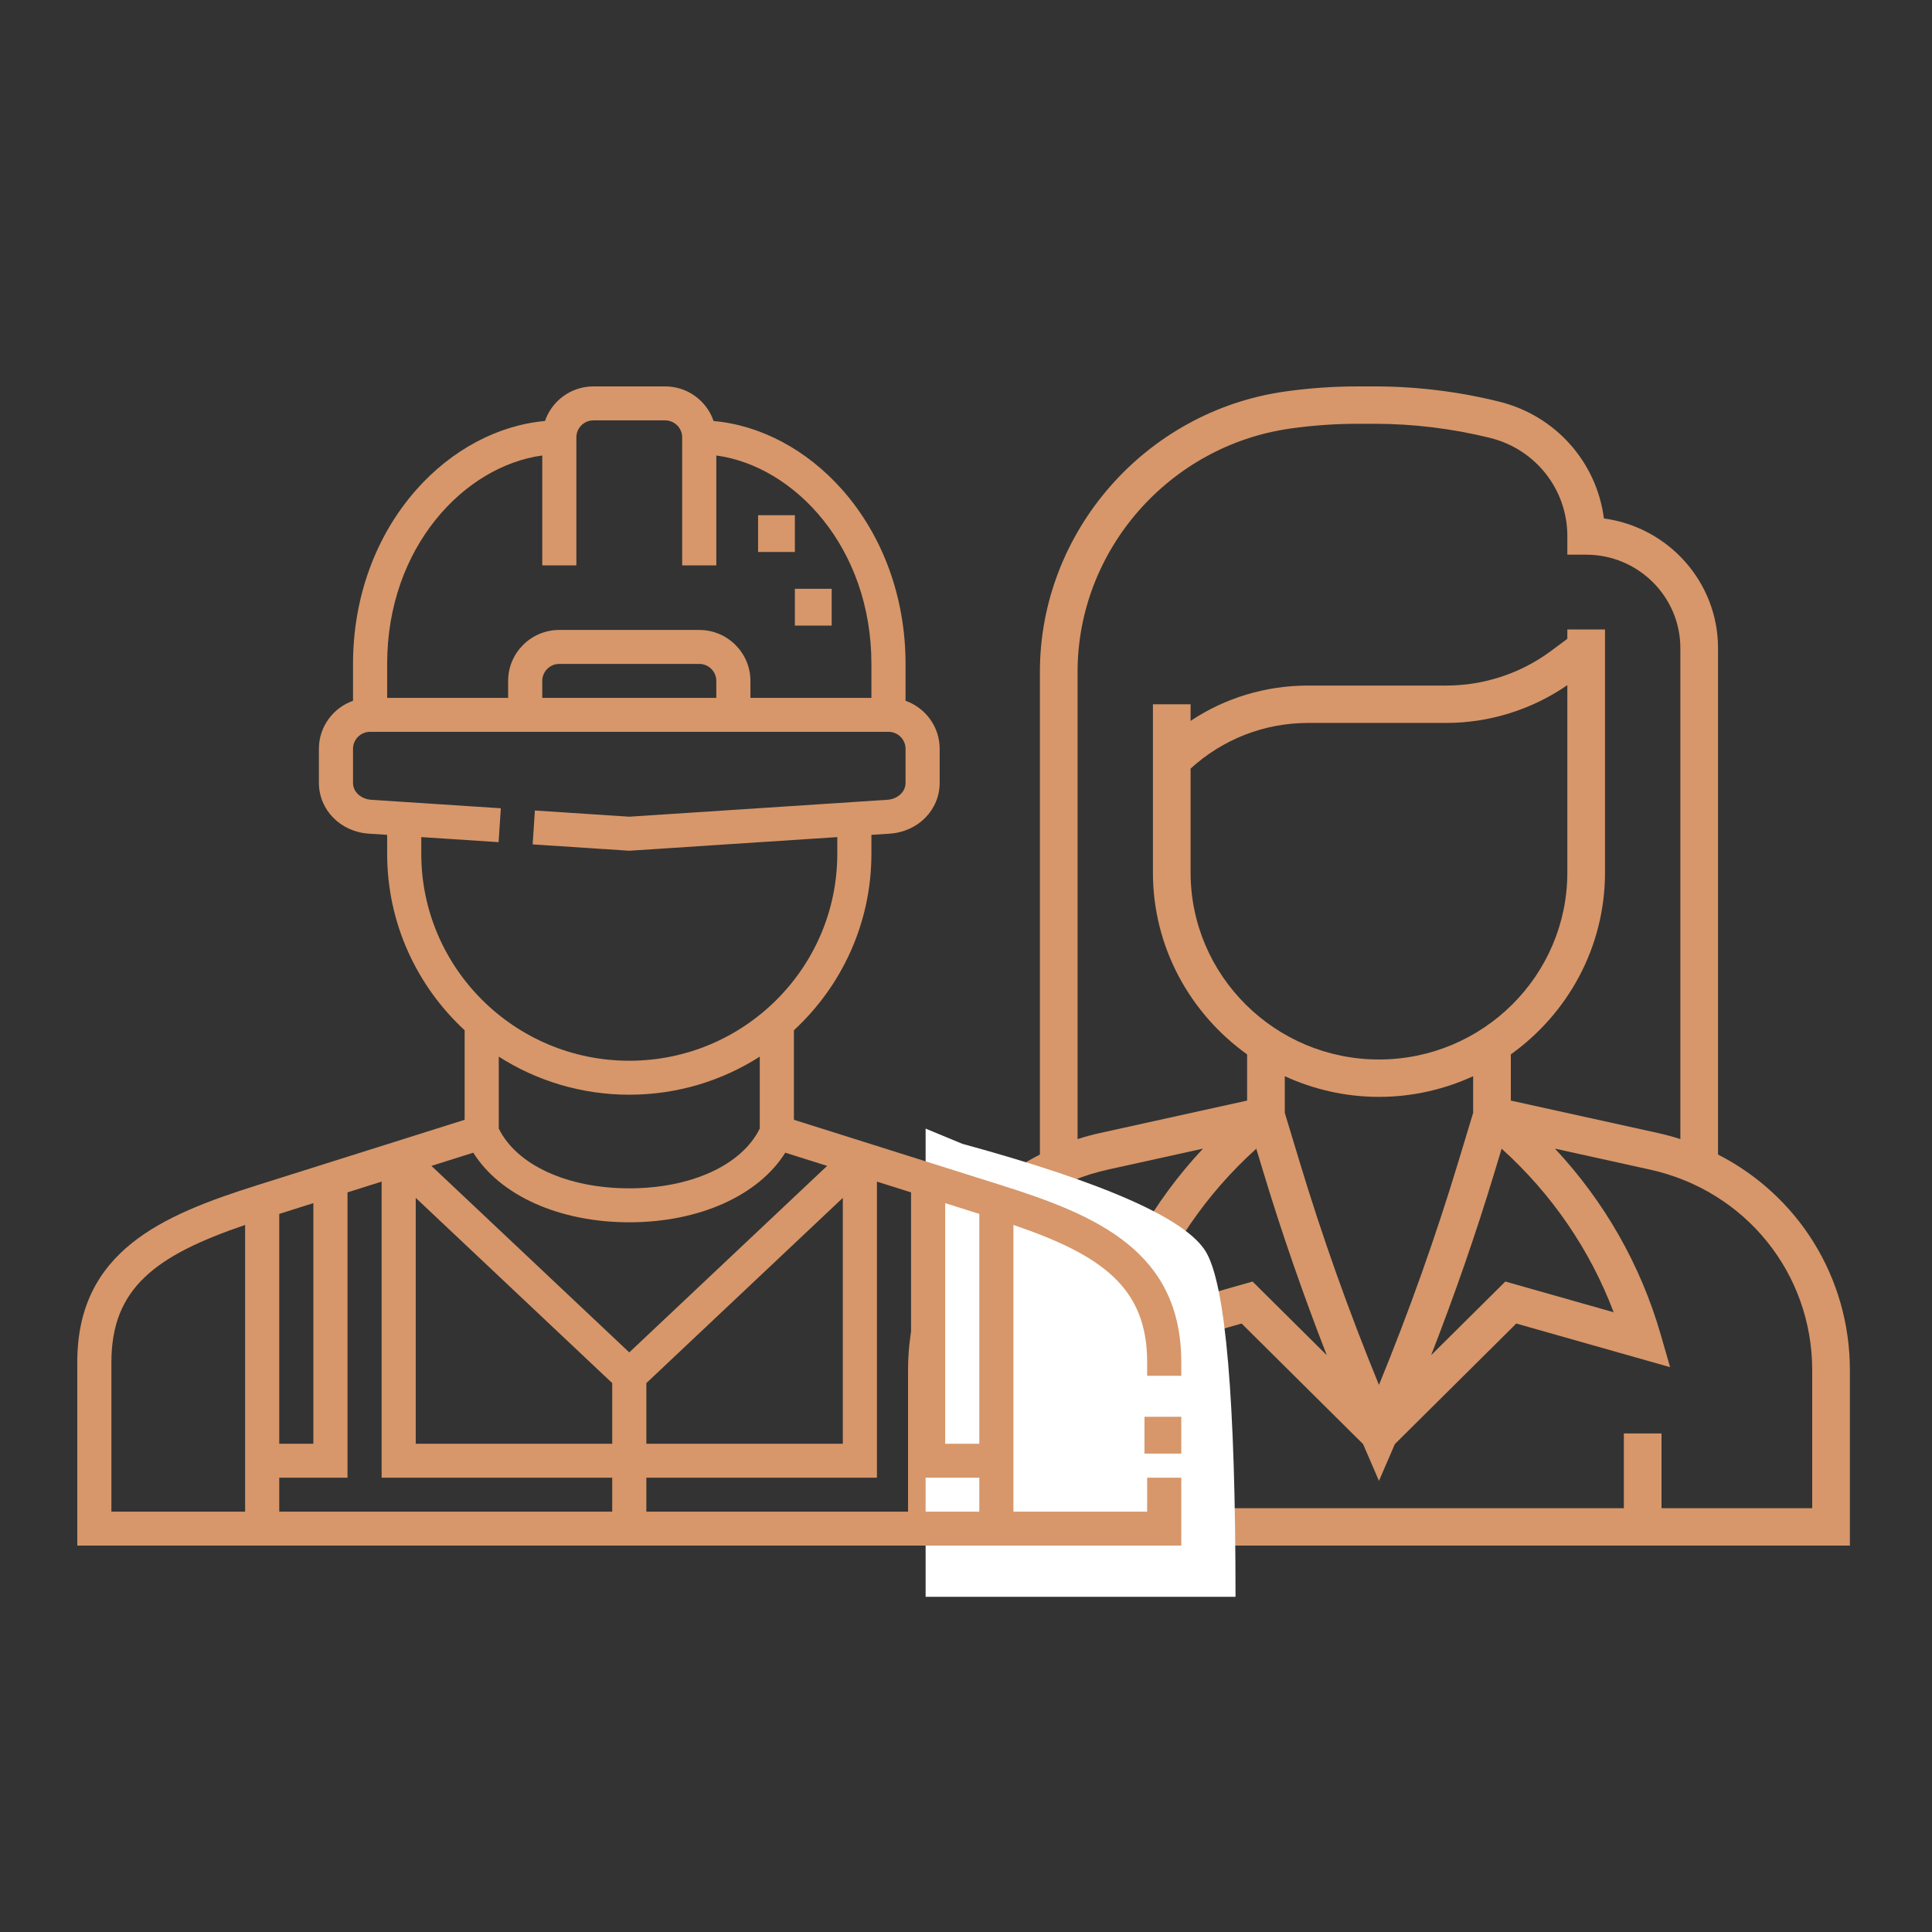 <?xml version="1.0" encoding="UTF-8"?>
<svg width="100px" height="100px" viewBox="0 0 100 100" version="1.1" xmlns="http://www.w3.org/2000/svg" xmlns:xlink="http://www.w3.org/1999/xlink">
    <rect x="0" y="0" width="100" height="100" fill="#333333" stroke="none"/>
    <title>pro_couple</title>
    <g id="Page-1" stroke="none" stroke-width="1" fill="none" fill-rule="evenodd">
        <g id="Desktop" transform="translate(-515, -291)">
            <g id="pro_couple" transform="translate(519, 311)">
                <g id="businesswoman" transform="translate(43, 0)" fill="#D7976A" fill-rule="nonzero">
                    <path d="M41.925,39.759 L41.925,13.548 C41.925,10.122 39.349,7.281 36.017,6.835 C35.648,3.934 33.526,1.515 30.606,0.791 C28.492,0.266 26.313,0 24.135,0 L23.277,0 C22.018,0 20.747,0.09 19.503,0.266 C12.275,1.291 6.825,7.529 6.825,14.775 L6.825,39.758 C2.688,41.871 0,46.105 0,50.927 L0,60 L48.75,60 L48.75,50.928 C48.75,46.106 46.062,41.872 41.925,39.759 Z M19.78,2.182 C20.932,2.019 22.109,1.935 23.277,1.935 L24.135,1.935 C26.155,1.935 28.173,2.182 30.134,2.668 C32.484,3.252 34.125,5.338 34.125,7.742 L34.125,8.71 L35.1,8.71 C37.788,8.71 39.975,10.88 39.975,13.548 L39.975,38.959 C39.6,38.839 39.217,38.734 38.825,38.647 L31.2,36.966 L31.2,34.575 C34.147,32.464 36.075,29.036 36.075,25.161 L36.075,12.581 L34.125,12.581 L34.125,13.065 L33.278,13.695 C31.729,14.849 29.809,15.484 27.871,15.484 L20.712,15.484 C18.512,15.484 16.412,16.123 14.625,17.312 L14.625,16.452 L12.675,16.452 L12.675,25.161 C12.675,29.036 14.604,32.464 17.55,34.575 L17.55,36.966 L9.926,38.647 C9.534,38.733 9.151,38.839 8.775,38.959 C8.775,38.959 8.775,14.775 8.775,14.775 C8.775,8.485 13.506,3.072 19.78,2.182 Z M18.382,40.637 C19.349,43.836 20.457,47.016 21.673,50.145 L17.833,46.333 L12.227,47.923 C13.454,44.68 15.435,41.795 18.025,39.456 L18.382,40.637 Z M14.625,25.161 L14.625,19.782 L14.625,19.782 C16.291,18.261 18.434,17.419 20.712,17.419 L27.871,17.419 C30.096,17.419 32.299,16.723 34.125,15.464 L34.125,25.161 C34.125,30.497 29.751,34.839 24.375,34.839 C18.999,34.839 14.625,30.497 14.625,25.161 Z M20.251,40.082 L19.5,37.6 L19.5,35.705 C20.986,36.384 22.634,36.774 24.375,36.774 C26.116,36.774 27.764,36.384 29.25,35.705 L29.25,37.6 L28.499,40.082 C27.316,43.998 25.931,47.89 24.375,51.683 C22.818,47.89 21.433,43.998 20.251,40.082 Z M30.367,40.637 L30.724,39.456 C33.314,41.794 35.296,44.679 36.523,47.922 L30.916,46.332 L27.076,50.144 C28.293,47.016 29.401,43.837 30.367,40.637 Z M39,58.065 L39,54.194 L37.05,54.194 L37.05,58.065 L11.7,58.065 L11.7,54.194 L9.75,54.194 L9.75,58.065 L1.95,58.065 L1.95,50.928 C1.95,45.901 5.403,41.627 10.349,40.538 L15.265,39.453 C12.711,42.186 10.832,45.462 9.788,49.09 L9.305,50.764 L17.266,48.506 L23.553,54.746 L24.375,56.65 L25.197,54.746 L31.483,48.506 L39.444,50.764 L38.962,49.09 C37.917,45.462 36.039,42.186 33.485,39.453 L38.401,40.538 C43.346,41.627 46.8,45.901 46.8,50.928 L46.8,58.065 L39,58.065 Z" id="Shape"></path>
                </g>
                <path d="M45.806,39.202 C53.197,41.222 57.402,43.088 58.421,44.8 C59.44,46.512 59.95,52.462 59.95,62.65 L43.91,62.65 L43.91,38.417 L45.806,39.202 Z" id="Path-9" fill="#FFFFFF"></path>
                <g id="engineer" fill="#D7976A" fill-rule="nonzero">
                    <path d="M47.839,41.35 L37.093,37.96 L37.093,33.326 C39.559,31.047 41.104,27.795 41.104,24.19 L41.104,23.213 L42.046,23.151 C43.523,23.054 44.637,21.922 44.637,20.516 L44.637,18.758 C44.637,17.613 43.899,16.636 42.871,16.273 L42.871,14.364 C42.871,10.939 41.706,7.736 39.593,5.347 C37.76,3.277 35.369,2.008 32.935,1.791 C32.58,0.751 31.59,0 30.426,0 L26.717,0 C25.553,0 24.563,0.751 24.208,1.791 C21.774,2.008 19.382,3.276 17.55,5.347 C15.436,7.736 14.272,10.938 14.272,14.364 L14.272,16.273 C13.244,16.636 12.506,17.612 12.506,18.758 L12.506,20.516 C12.506,21.921 13.62,23.054 15.097,23.151 L16.039,23.212 L16.039,24.189 C16.039,27.795 17.584,31.047 20.05,33.326 L20.05,37.96 L9.304,41.349 C4.401,42.896 0,44.76 0,50.506 L0,60 L57.143,60 L57.143,56.484 L55.376,56.484 L55.376,58.242 L48.455,58.242 L48.455,43.403 C53.046,44.969 55.376,46.645 55.376,50.506 L55.376,51.211 L57.143,51.211 L57.143,50.506 C57.143,44.76 52.742,42.896 47.839,41.35 Z M44.923,42.274 L46.689,42.831 L46.689,54.727 L44.923,54.727 L44.923,42.274 Z M10.454,42.831 L12.22,42.274 L12.22,54.727 L10.454,54.727 L10.454,42.831 Z M10.454,56.484 L13.987,56.484 L13.987,41.717 L15.753,41.16 L15.753,56.484 L27.688,56.484 L27.688,58.242 L10.454,58.242 L10.454,56.484 Z M17.519,42.002 L27.688,51.589 L27.688,54.727 L17.519,54.727 L17.519,42.002 Z M29.455,51.589 L39.624,42.002 L39.624,54.727 L29.455,54.727 L29.455,51.589 Z M24.067,3.576 L24.067,9.263 L25.833,9.263 L25.833,2.637 C25.833,2.152 26.23,1.758 26.717,1.758 L30.426,1.758 C30.913,1.758 31.309,2.152 31.309,2.637 L31.309,9.263 L33.076,9.263 L33.076,3.576 C37.103,4.121 41.104,8.317 41.104,14.364 L41.104,16.122 L34.842,16.122 L34.842,15.243 C34.842,13.789 33.654,12.606 32.193,12.606 L24.95,12.606 C23.489,12.606 22.301,13.789 22.301,15.243 L22.301,16.122 L16.039,16.122 L16.039,14.364 C16.039,8.317 20.039,4.121 24.067,3.576 Z M33.076,16.122 L24.067,16.122 L24.067,15.243 C24.067,14.758 24.463,14.364 24.95,14.364 L32.193,14.364 C32.679,14.364 33.076,14.758 33.076,15.243 L33.076,16.122 Z M17.805,24.19 L17.805,23.328 L21.807,23.59 L21.923,21.836 L15.213,21.397 C14.757,21.367 14.272,21.048 14.272,20.516 L14.272,18.758 C14.272,18.274 14.668,17.879 15.155,17.879 L41.988,17.879 C42.475,17.879 42.871,18.274 42.871,18.758 L42.871,20.516 C42.871,21.048 42.386,21.367 41.93,21.397 L28.571,22.272 L23.686,21.952 L23.57,23.706 L28.571,24.034 L39.338,23.328 L39.338,24.19 C39.338,30.098 34.508,34.904 28.571,34.904 C22.635,34.904 17.805,30.097 17.805,24.19 L17.805,24.19 Z M28.571,36.662 C31.057,36.662 33.376,35.938 35.326,34.691 L35.326,38.411 C34.404,40.298 31.78,41.508 28.571,41.508 C25.363,41.508 22.739,40.298 21.816,38.411 L21.816,34.691 C23.767,35.938 26.086,36.662 28.571,36.662 Z M20.497,39.663 C21.881,41.875 24.945,43.266 28.571,43.266 C32.198,43.266 35.262,41.875 36.646,39.663 L38.812,40.346 L28.571,50 L18.331,40.346 L20.497,39.663 Z M1.766,50.506 C1.766,46.645 4.096,44.969 8.687,43.403 L8.687,58.242 L1.766,58.242 L1.766,50.506 Z M29.455,58.242 L29.455,56.484 L41.39,56.484 L41.39,41.16 L43.156,41.717 L43.156,56.484 L46.689,56.484 L46.689,58.242 L29.455,58.242 Z" id="Shape"></path>
                    <polygon id="Path" points="55.238 53.333 57.143 53.333 57.143 55.238 55.238 55.238"></polygon>
                    <polygon id="Path" points="35.238 6.667 37.143 6.667 37.143 8.571 35.238 8.571"></polygon>
                    <polygon id="Path" points="37.143 10.476 39.048 10.476 39.048 12.381 37.143 12.381"></polygon>
                </g>
            </g>
        </g>
    </g>
</svg>
